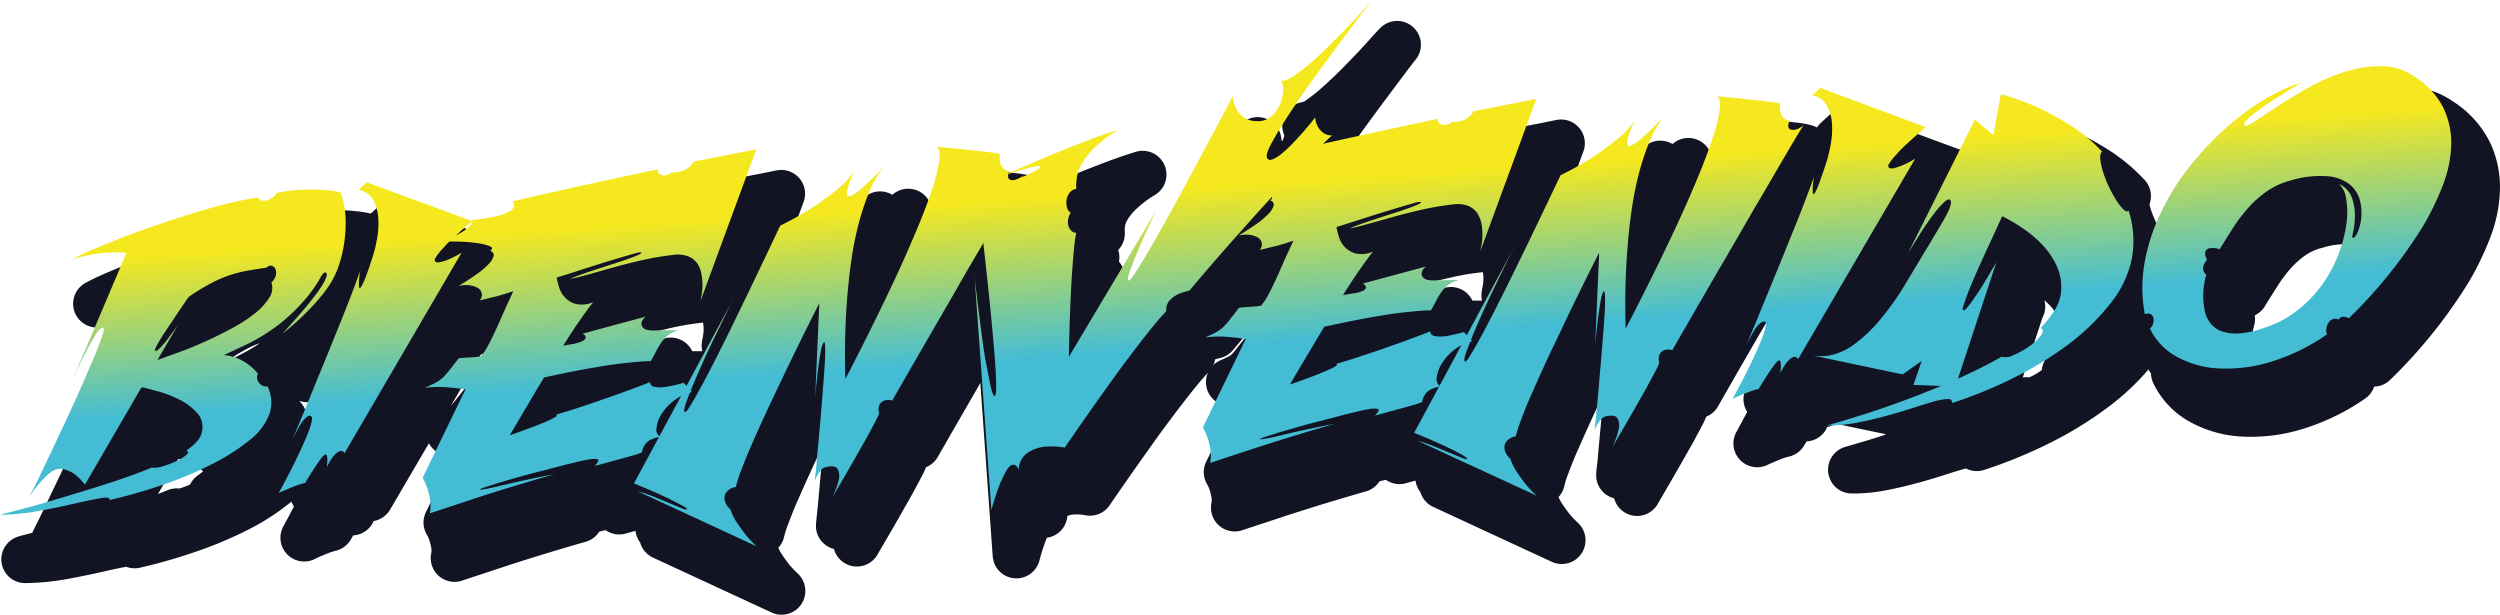 <svg xmlns="http://www.w3.org/2000/svg" xmlns:xlink="http://www.w3.org/1999/xlink" viewBox="0 0 559.1 137.46"><defs><style>.cls-1{fill:#121423;stroke:#121423;stroke-linecap:round;stroke-linejoin:round;stroke-width:10.63px;}.cls-2{fill:url(#Degradado_sin_nombre_145);}.cls-3{fill:url(#Degradado_sin_nombre_145-2);}.cls-4{fill:url(#Degradado_sin_nombre_145-3);}.cls-5{fill:url(#Degradado_sin_nombre_145-4);}.cls-6{fill:url(#Degradado_sin_nombre_145-5);}.cls-7{fill:url(#Degradado_sin_nombre_145-6);}.cls-8{fill:url(#Degradado_sin_nombre_145-7);}.cls-9{fill:url(#Degradado_sin_nombre_145-8);}.cls-10{fill:url(#Degradado_sin_nombre_145-9);}.cls-11{fill:url(#Degradado_sin_nombre_145-10);}</style><linearGradient id="Degradado_sin_nombre_145" x1="31.83" y1="26.45" x2="31.83" y2="62.21" gradientTransform="translate(3.55 32.48) rotate(-3.7)" gradientUnits="userSpaceOnUse"><stop offset="0" stop-color="#f6e81e"/><stop offset="1" stop-color="#44bdd4"/></linearGradient><linearGradient id="Degradado_sin_nombre_145-2" x1="77.23" y1="26.45" x2="77.23" y2="62.21" xlink:href="#Degradado_sin_nombre_145"/><linearGradient id="Degradado_sin_nombre_145-3" x1="125.61" y1="26.45" x2="125.61" y2="62.21" xlink:href="#Degradado_sin_nombre_145"/><linearGradient id="Degradado_sin_nombre_145-4" x1="178.78" y1="26.45" x2="178.78" y2="62.21" xlink:href="#Degradado_sin_nombre_145"/><linearGradient id="Degradado_sin_nombre_145-5" x1="258.44" y1="26.45" x2="258.44" y2="62.21" xlink:href="#Degradado_sin_nombre_145"/><linearGradient id="Degradado_sin_nombre_145-6" x1="300.46" y1="26.45" x2="300.46" y2="62.21" xlink:href="#Degradado_sin_nombre_145"/><linearGradient id="Degradado_sin_nombre_145-7" x1="353.63" y1="26.45" x2="353.63" y2="62.21" xlink:href="#Degradado_sin_nombre_145"/><linearGradient id="Degradado_sin_nombre_145-8" x1="402.98" y1="26.45" x2="402.98" y2="62.21" xlink:href="#Degradado_sin_nombre_145"/><linearGradient id="Degradado_sin_nombre_145-9" x1="434.58" y1="26.45" x2="434.58" y2="62.21" xlink:href="#Degradado_sin_nombre_145"/><linearGradient id="Degradado_sin_nombre_145-10" x1="508.03" y1="26.45" x2="508.03" y2="62.21" xlink:href="#Degradado_sin_nombre_145"/></defs><title>Recurso 7</title><g id="Capa_2" data-name="Capa 2"><g id="Capa_1-2" data-name="Capa 1"><path class="cls-1" d="M21.67,67.93q1.81-1,4.94-2.32t6.93-2.79c2.54-1,5.22-1.93,8-2.86s5.55-1.82,8.23-2.65S55,55.8,57.37,55.26a61.06,61.06,0,0,1,6-1.13,1.19,1.19,0,0,0,1,.72,3.1,3.1,0,0,0,1.24-.2,3.68,3.68,0,0,0,1.17-.7,3.29,3.29,0,0,0,.72-.87,28.65,28.65,0,0,1,3.41-.53,39.14,39.14,0,0,1,3.93-.22c1.33,0,2.6,0,3.8.15a21.14,21.14,0,0,1,3.08.46,14.64,14.64,0,0,1,.74,2.42,19.51,19.51,0,0,1,.45,3.8,31,31,0,0,1-.31,5,29.29,29.29,0,0,1-1.42,5.8,19.46,19.46,0,0,1-3,5.32A48.24,48.24,0,0,1,74,80a60.74,60.74,0,0,1-5.25,4.64q3.21-3.5,5.6-6.39,1-1.23,1.92-2.43a24.14,24.14,0,0,0,1.5-2.2,8.67,8.67,0,0,0,.82-1.74c.16-.48.1-.79-.17-.93s-.69.24-1.25,1.3a29.51,29.51,0,0,1-2.86,4.13,41.1,41.1,0,0,1-5.62,5.6,42.06,42.06,0,0,1-9.51,5.78l-3.5,1.63a11.32,11.32,0,0,1,3.87,1.12,12.37,12.37,0,0,1,3.76,3.08,1.25,1.25,0,0,0-.22.95,2.07,2.07,0,0,0,.42,1,2.3,2.3,0,0,0,.83.69,1.69,1.69,0,0,0,1.1.12,8.85,8.85,0,0,1,.81,2.92,7.7,7.7,0,0,1-.48,3.47,13.11,13.11,0,0,1-4.4,5.68,46.45,46.45,0,0,1-8.3,5.31,83.75,83.75,0,0,1-10.84,4.57,115.79,115.79,0,0,1-12.13,3.48c.12-.53-.55-.66-2-.41s-3.39.65-5.75,1.19-5,1.09-8,1.65a49.81,49.81,0,0,1-8.74.88c.15-.06.79-.24,1.92-.52s2.57-.66,4.34-1.14,3.78-1.05,6-1.72,4.61-1.38,7.09-2.14,5-1.56,7.47-2.4,4.87-1.72,7.1-2.64a5.2,5.2,0,0,0,2.37-.27A23.26,23.26,0,0,0,45,113.06a9.45,9.45,0,0,0,2.3-1.4c.54-.48.54-.8,0-1a12.44,12.44,0,0,0,2.55-2.23,4.43,4.43,0,0,0,1-2.3,4.65,4.65,0,0,0-1.19-4,13.23,13.23,0,0,0-3.74-2.8,24.83,24.83,0,0,0-4.58-1.82c-1.56-.45-2.8-.77-3.7-1a1.17,1.17,0,0,0-.45.18L24.62,118.32A11.72,11.72,0,0,0,22.2,116a7,7,0,0,0-2.45-1.09,3.43,3.43,0,0,0-2.74.64A12.42,12.42,0,0,0,15.39,117a21.36,21.36,0,0,0-1.46,1.65c-.43.55-.81,1-1.12,1.48s-.51.74-.6.9q.13-.31,1-2c.55-1.13,1.26-2.59,2.1-4.36l2.83-5.93q1.54-3.27,3.12-6.69c1.05-2.29,2.05-4.51,3-6.69s1.79-4.13,2.51-5.87,1.27-3.17,1.64-4.29.47-1.75.31-1.89-.72.06-1.31.9a30.17,30.17,0,0,0-1.94,3.22c-.7,1.29-1.41,2.7-2.12,4.2S22,94.36,21.57,95.38L33.86,66.51a27.08,27.08,0,0,0-5.24,0A39.51,39.51,0,0,0,21.67,67.93ZM12.21,121a.23.23,0,0,1-.07.16Zm9.16-25.22-.68,1.61ZM40.8,90.46l5-1.81q2.86-1.05,5.86-2.41c2-.91,4-1.89,5.87-2.92a32.65,32.65,0,0,0,5-3.26,14.39,14.39,0,0,0,3.22-3.45,4,4,0,0,0,.51-3.51,3.16,3.16,0,0,0,1-1.67,2.19,2.19,0,0,0-.13-1.36,1.25,1.25,0,0,0-.82-.69,1,1,0,0,0-1.07.42c-1.5.2-2.92.42-4.26.67a28.32,28.32,0,0,0-8.3,2.88,48.87,48.87,0,0,0-5,3.06q-1.35,2-2.75,4l-2.53,3.79c-.76,1.15-1.34,2.11-1.76,2.89s-.58,1.2-.47,1.25.53,0,1.1-.54a18.83,18.83,0,0,0,1.71-2c.67-.88,1.41-1.89,2.22-3Z"/><path class="cls-1" d="M111.19,59.4q-2.59,2.2-4.5,4c-.55.51-1.07,1-1.58,1.59s-1,1-1.31,1.49a10.74,10.74,0,0,0-.83,1.15c-.19.33-.22.56-.11.71.18.3.57.38,1.19.24A12.17,12.17,0,0,0,106,68a20.09,20.09,0,0,0,1.86-.9l1-.58L82.65,111.29a1,1,0,0,0-1-.49,3,3,0,0,0-1.2.82,11.06,11.06,0,0,0-1.77,2.81c.26-2.36.06-3.26-.61-2.69S76,114.37,73.85,118a19.24,19.24,0,0,0-1.95.6c-.69.25-1.31.5-1.87.75a20.89,20.89,0,0,0-2,.91c1.73-3.13,3.19-6,4.38-8.49.5-1.08,1-2.13,1.44-3.14s.82-2,1.11-2.77a11.59,11.59,0,0,0,.53-2c.07-.53,0-.83-.22-.93a1.69,1.69,0,0,0-1.18.51,6.68,6.68,0,0,0-1.19,1.48c-.38.63-.75,1.29-1.12,2s-.67,1.32-.9,1.86c.45-1.07,1.11-2.65,2-4.74s1.81-4.42,2.87-7S77.83,91.7,79,88.89s2.22-5.45,3.21-7.91,1.83-4.64,2.54-6.54,1.2-3.24,1.46-4a15.42,15.42,0,0,0-.27,3.65c.1.39.32.28.64-.31A21.7,21.7,0,0,0,87.71,71c.44-1.23.85-2.46,1.24-3.68a27.69,27.69,0,0,0,1-4.17,18.13,18.13,0,0,0,.25-4.67,9.24,9.24,0,0,0-1.2-4,4.45,4.45,0,0,0-3.22-2.14l1.84-1.68ZM70.36,109.81l.47-1.12-.47,1.12-.21.49Z"/><path class="cls-1" d="M108.18,90.09a10.36,10.36,0,0,1,1.39-.17l1.52-.1c.6,0,1.26-.1,2-.2a10.88,10.88,0,0,0,1.47-2.13q.87-1.55,2.52-5.17c1.13-2.63,2.22-5,3.28-7.25-1.63.53-3.1,1-4.41,1.3s-2.35.6-3.12.75a1.77,1.77,0,0,0-.45-2.78,4.8,4.8,0,0,0-1.84-.59,6.49,6.49,0,0,0-2.45.16c1.45-.88,2.75-1.71,3.9-2.52a18.24,18.24,0,0,0,2.75-2.29,4.43,4.43,0,0,0,1.2-1.87q.19-.8-.78-1.2c.65-.41.58-.77-.22-1.08a13.91,13.91,0,0,0-3.34-.73A38.18,38.18,0,0,0,107,64a19.52,19.52,0,0,0-4,.33,29,29,0,0,0,5-2,11.15,11.15,0,0,0,2.32-1.59,1.81,1.81,0,0,0,.68-1.53,49.85,49.85,0,0,0,5.57-.91,12.62,12.62,0,0,0,1.85-.55,5.67,5.67,0,0,0,1.39-.76,1.49,1.49,0,0,0,.65-.9,1.31,1.31,0,0,0-.42-1.06c2.1-.5,4.45-1,7-1.63s5.31-1.19,8.17-1.82,5.77-1.26,8.75-1.9l8.64-1.85c-.12.69.23,1.12,1,1.31a2.25,2.25,0,0,0,2.15-.65,3.23,3.23,0,0,0,1.25,0,6.56,6.56,0,0,0,1.49-.45,4.86,4.86,0,0,0,1.28-.83,2.6,2.6,0,0,0,.75-1.06L166.25,45c1.69-.34,3.19-.64,4.48-.88s2.77-.57,4-.8l-12.5,34c0-.21.12-.64.23-1.27a13.4,13.4,0,0,0,.21-2.16,12.16,12.16,0,0,0-.2-2.57,6.35,6.35,0,0,0-.94-2.4,4.46,4.46,0,0,0-2-1.63,6.66,6.66,0,0,0-3.39-.37,63,63,0,0,0-6.84,1.14c-2.29.52-4.46,1.06-6.5,1.64l-5.61,1.57c-1.69.48-3.07.83-4.15,1.05q1.67-.74,4.46-1.66c1.87-.61,3.67-1.2,5.4-1.75s3.22-1.07,4.44-1.54,1.75-.78,1.58-.92-.72,0-1.82.31-2.53.72-4.3,1.26-3.75,1.15-6,1.87-4.48,1.43-6.78,2.16a16.05,16.05,0,0,0,.53,2.15,5.7,5.7,0,0,0,1.32,2.3A5.37,5.37,0,0,0,134.37,78a6.36,6.36,0,0,0,3.88-.41c-1,1.21-2,2.64-3.16,4.31s-2.33,3.47-3.56,5.43l2-.37a7.66,7.66,0,0,0,2.45-.74c.4-.26.6-.52.58-.78s-.24-.53-.68-.82L150,80.81a3.79,3.79,0,0,0-.73.75,1.92,1.92,0,0,0-.27.76,1.21,1.21,0,0,0,.3.88,1.69,1.69,0,0,0,1,.6,7.79,7.79,0,0,0,1.69.13l2.3-.07q1.33,0,3,0a7.37,7.37,0,0,0-2.2,1,7.12,7.12,0,0,0-1.54,1.51,13,13,0,0,0-1.2,2q-.56,1.1-1.26,2.31c-1.61,0-3.39.18-5.33.39s-4,.47-6.05.82-4.2.73-6.33,1.15-4.21.86-6.21,1.3l-4,6.71q-2,3.3-3.66,6.22,4.66-1.64,6.91-2.56a32.91,32.91,0,0,0,3-1.37c.53-.29.74-.48.63-.55a.52.52,0,0,0-.24-.1q.23-.09,2.22-.69t5-1.61q3-1,6.65-2.31t7.21-2.7c0,.63.46,1,1.25,1.1a8.68,8.68,0,0,0,2.57-.09,30.91,30.91,0,0,0,3.7-.87l.67.74a5,5,0,0,0,.6.71c.22.22.41.43.58.62a10.34,10.34,0,0,0-4,1.9,11.46,11.46,0,0,0-2.74,3,7.5,7.5,0,0,0-1.17,3.08,2.05,2.05,0,0,0,.8,2.14,6.43,6.43,0,0,0-2.37.78,3.19,3.19,0,0,0-1.17,1.17,4,4,0,0,0-.53,1.52c-.61.24-1.4.5-2.38.78-1.68.47-4.43,1.22-8.22,2.25a4.19,4.19,0,0,0,.8-1c.14-.27.05-.45-.27-.53a5,5,0,0,0-1.79.08c-.88.13-2.16.41-3.86.83-.67.15-1.64.39-2.92.74l-4.19,1.09c-1.51.38-3.06.8-4.65,1.24s-3,.86-4.34,1.26-2.36.72-3.18,1-1.22.45-1.21.55.55,0,1.63-.18,2.45-.54,4.12-.93,3.48-.8,5.43-1.21,3.78-.78,5.48-1.1q-4.6,1.31-9.47,2.8t-9,2.85l-9.42,3.11a8.62,8.62,0,0,0,.09-2.9,14.79,14.79,0,0,0-.6-2.54,11.4,11.4,0,0,0-1.1-2.51L109.72,97c-1.21-.19-2.62-.34-4.21-.47a22.21,22.21,0,0,0-4.88.12c1-.43,1.76-.81,2.39-1.14a6.75,6.75,0,0,0,1.68-1.2,14.46,14.46,0,0,0,1.49-1.7C106.7,92,107.36,91.13,108.18,90.09Zm54.06-12.72v0Z"/><path class="cls-1" d="M231.35,48.19a2.14,2.14,0,0,0-.31,1.35.8.8,0,0,0,.63.66,2.52,2.52,0,0,0,1.29-.12,4.43,4.43,0,0,0,1.57-1c-.38.54-1.09,1.68-2.12,3.42s-2.27,3.83-3.7,6.3-3,5.17-4.75,8.12-3.47,6-5.21,9q-6.19,10.65-13.64,23.63a3.07,3.07,0,0,0-1.79,0,1.92,1.92,0,0,0-1,.85,2.5,2.5,0,0,0-.11,2,15,15,0,0,1-.79,1.7c-.39.75-.85,1.6-1.36,2.55s-1.08,2-1.71,3.08-1.26,2.2-1.86,3.29q-2.25,3.89-4.86,8.36a19.66,19.66,0,0,0,1.54-4.08,3.48,3.48,0,0,0-.24-2.41c-.35-.66-1.28-.81-2.76-.45a1.71,1.71,0,0,0-.9.61,7.1,7.1,0,0,0-.76,1,8.86,8.86,0,0,0-.52,1,3.55,3.55,0,0,0-.2.56c0-.05.05-.53.14-1.45s.22-2.13.36-3.62.29-3.17.45-5,.33-3.77.49-5.71.32-3.82.46-5.65.26-3.47.35-4.91.11-2.6.08-3.49-.1-1.32-.2-1.31c-.26,0-.5.59-.71,1.72s-.42,2.44-.61,3.91-.35,2.92-.5,4.34-.22,2.41-.23,3l.94-21.64q-5,9.87-8.91,18.17-1.73,3.55-3.37,7.14c-1.1,2.39-2.08,4.61-3,6.68s-1.62,3.9-2.22,5.5a26.3,26.3,0,0,0-1.14,3.59,3.52,3.52,0,0,0-1.78.82,2.2,2.2,0,0,0-.74,1.3,2.75,2.75,0,0,0,.21,1.47,4,4,0,0,0,1.07,1.42,12.15,12.15,0,0,0,1.49,3c.66,1,1.31,1.89,1.93,2.69a28,28,0,0,0,2.44,2.58l-26.52-12.28a23.73,23.73,0,0,1,3.35,1.11c1.23.49,2.41,1,3.54,1.45s2.07.87,2.85,1.18,1.19.4,1.23.24-.43-.51-1.4-1-2.12-1.11-3.44-1.73-2.64-1.21-4-1.77-2.36-1-3-1.25l21.92-40.67c-.28.54-.76,1.52-1.45,3l-2.35,4.84q-1.3,2.7-2.64,5.64c-.89,2-1.68,3.76-2.35,5.39s-1.2,3-1.57,4.09-.43,1.69-.16,1.77.67-.52,1.37-1.69,1.58-2.72,2.63-4.66,2.2-4.16,3.44-6.64,2.52-5,3.81-7.67q4.49-9.21,10.06-21a76.29,76.29,0,0,0,6.71-3.72q2.72-1.74,5.53-4a20.51,20.51,0,0,0,4.47-4.67,19.1,19.1,0,0,0-1.8,4.77c-.1.86.17,1.19.8,1a10.41,10.41,0,0,0,2.88-2.06q1.92-1.72,4.41-4.31a25.23,25.23,0,0,0-3.29,5.92,55.91,55.91,0,0,0-2.31,7.18,76,76,0,0,0-1.53,7.84c-.37,2.69-.66,5.28-.86,7.8a159.66,159.66,0,0,0-.44,18.56Q201.74,81.06,206.8,70q2.13-4.68,4-9.3T214,52.32A39.53,39.53,0,0,0,215.64,46c.26-1.71.06-2.78-.59-3.21,2.88.29,5.24.52,7.08.72s3.28.36,4.33.5a17.35,17.35,0,0,1,2.77.45,4,4,0,0,0,0,1.79,4.07,4.07,0,0,0,.63,1.29A1.87,1.87,0,0,0,231.35,48.19ZM169.63,76.81l-.35.57a.42.42,0,0,0,.1-.2.53.53,0,0,1,.11-.21Z"/><path class="cls-1" d="M288.93,45.17c.19.51.59.65,1.2.43a7.6,7.6,0,0,0,2.07-1.27,25.78,25.78,0,0,0,2.43-2.27c.86-.89,1.65-1.75,2.38-2.58s1.33-1.54,1.81-2.15l.87-1.07.12.66a5.53,5.53,0,0,0,.48,1.3,4.22,4.22,0,0,0,1.1,1.33,3.51,3.51,0,0,0,2.08.69c-1.28,1.18-2.73,2.57-4.34,4.19s-3.29,3.34-5,5.17-3.5,3.73-5.3,5.7-3.53,3.89-5.18,5.77q-5.91,6.56-12,13.83a12.76,12.76,0,0,0-2.68.88,6,6,0,0,0-1.82,1.41,3.08,3.08,0,0,0-.67,2.35,41.62,41.62,0,0,0-2.77,3.11c-1.07,1.29-2.21,2.74-3.44,4.33s-2.48,3.26-3.78,5-2.54,3.47-3.73,5.17q-4.3,6-9,12.86a15.86,15.86,0,0,0-4.86-.16,8.73,8.73,0,0,0-3.5,1.36A4.82,4.82,0,0,0,233.4,115c-.3-.65-.61-1-.93-1.11a1.14,1.14,0,0,0-1,.3,4.36,4.36,0,0,0-1,1.36c-.32.62-.64,1.28-1,2a51.94,51.94,0,0,0-2.16,6.48L223.5,70.67c0,.67.15,1.81.33,3.41s.41,3.45.67,5.51.55,4.22.85,6.44.61,4.26.94,6.11.64,3.38.92,4.56.56,1.76.82,1.74.37-1,.32-2.87-.19-4.33-.43-7.28-.55-6.22-.91-9.8-.73-7-1.1-10.36-.71-6.36-1-9-.52-4.63-.65-5.82c1-.32,2.25-.78,3.86-1.38s3.15-1.2,4.65-1.79,2.79-1.16,3.88-1.7,1.59-.91,1.53-1.11-.26-.21-.75-.15a13.24,13.24,0,0,0-1.89.4q-1.16.3-2.61.75c-1,.3-1.95.61-2.91.93,1.62-.73,3.45-1.54,5.51-2.43S239.73,45,242,44.06s4.54-1.83,6.86-2.71,4.54-1.65,6.69-2.31a29.13,29.13,0,0,0-5.14,3.89,16.52,16.52,0,0,0-2.86,3.55,9.28,9.28,0,0,0-1.17,3.12,12.9,12.9,0,0,0-.14,2.63,1.91,1.91,0,0,0-1.4.72,3.47,3.47,0,0,0-.73,1.49,4.15,4.15,0,0,0,0,1.72,2.11,2.11,0,0,0,.91,1.39,3.16,3.16,0,0,0-.58,1.32,3.36,3.36,0,0,0,0,1.45,2.37,2.37,0,0,0,.62,1.17,1.67,1.67,0,0,0,1.17.51,30,30,0,0,0-.49,3.4c-.12,1.31-.24,2.71-.35,4.2s-.21,3-.29,4.59-.15,3.09-.22,4.55c-.13,3.51-.24,7.16-.3,11L264.2,56.93q-2.13,4.44-3.63,7.9c-.41,1-.8,1.93-1.18,2.89s-.7,1.8-1,2.52a9.65,9.65,0,0,0-.51,1.76c-.08.45,0,.66.2.65s.69-.6,1.44-1.77,1.71-2.72,2.83-4.64,2.38-4.12,3.76-6.58,2.77-5,4.16-7.58q4.89-9.07,11-20.57a7.94,7.94,0,0,0,.81,2.76,5.43,5.43,0,0,0,1.65,1.89,5.15,5.15,0,0,0,3.06.85,4.35,4.35,0,0,0,3.14-1.1,7.69,7.69,0,0,0,1.9-2.62,8.35,8.35,0,0,0,.7-3,3.46,3.46,0,0,0-.45-2.2,6.87,6.87,0,0,0,3.19-1.42,40.67,40.67,0,0,0,4.16-3.32q2.22-2,4.5-4.27c1.51-1.54,2.88-2.95,4.1-4.26s2.23-2.41,3-3.32L312.46,10q-.37.41-2.31,3c-1.3,1.72-2.86,3.81-4.68,6.24s-3.75,5.07-5.78,7.88-3.88,5.49-5.55,8-3,4.71-4,6.55S288.69,44.66,288.93,45.17Z"/><path class="cls-1" d="M282.66,78.8a12.49,12.49,0,0,1,1.4-.17l1.52-.09q.89-.06,2-.21A10.51,10.51,0,0,0,289,76.2q.89-1.55,2.52-5.17c1.14-2.62,2.23-5,3.29-7.24-1.64.52-3.11.95-4.41,1.3s-2.35.59-3.12.75a1.77,1.77,0,0,0-.46-2.79,4.7,4.7,0,0,0-1.83-.58,6.52,6.52,0,0,0-2.46.15q2.19-1.3,3.91-2.52a18.11,18.11,0,0,0,2.74-2.28,4.55,4.55,0,0,0,1.21-1.88q.18-.8-.78-1.2c.65-.41.57-.77-.23-1.08a14.26,14.26,0,0,0-3.33-.72,38.22,38.22,0,0,0-4.55-.26,18.77,18.77,0,0,0-4,.34,29.68,29.68,0,0,0,5-2,11,11,0,0,0,2.32-1.6,1.87,1.87,0,0,0,.68-1.53,48,48,0,0,0,5.57-.91,11.38,11.38,0,0,0,1.84-.55,5.56,5.56,0,0,0,1.4-.75,1.59,1.59,0,0,0,.65-.9,1.36,1.36,0,0,0-.43-1.07q3.16-.75,7-1.63l8.17-1.82c2.86-.63,5.77-1.26,8.76-1.89l8.63-1.85c-.11.68.23,1.12,1,1.3a2.21,2.21,0,0,0,2.14-.65,2.89,2.89,0,0,0,1.25,0,5.64,5.64,0,0,0,1.5-.45,4.83,4.83,0,0,0,1.28-.82,2.8,2.8,0,0,0,.75-1.07q3.09-.59,5.63-1.11c1.7-.34,3.19-.63,4.48-.87l4-.81-12.5,34c0-.21.11-.63.23-1.27a16.14,16.14,0,0,0,.21-2.16,12.16,12.16,0,0,0-.2-2.57,6.52,6.52,0,0,0-.94-2.4,4.59,4.59,0,0,0-2-1.63,6.66,6.66,0,0,0-3.39-.37,63.17,63.17,0,0,0-6.85,1.15c-2.28.51-4.45,1.06-6.5,1.63L311.71,60c-1.69.48-3.08.83-4.16,1.06,1.12-.49,2.61-1.05,4.47-1.66s3.66-1.2,5.4-1.76,3.21-1.07,4.43-1.54,1.75-.77,1.59-.92-.72,0-1.82.31-2.53.73-4.3,1.26-3.75,1.15-6,1.87-4.48,1.44-6.78,2.16a16.9,16.9,0,0,0,.53,2.15,5.84,5.84,0,0,0,1.33,2.3,5.23,5.23,0,0,0,2.44,1.45,6.36,6.36,0,0,0,3.88-.41q-1.46,1.82-3.16,4.31c-1.15,1.67-2.33,3.47-3.56,5.43l2-.36a8,8,0,0,0,2.45-.75c.4-.26.59-.52.58-.78s-.25-.53-.68-.82l14.14-3.8a3.32,3.32,0,0,0-.73.75,1.61,1.61,0,0,0-.27.76,1.26,1.26,0,0,0,.29.88,1.66,1.66,0,0,0,1.06.59,7.16,7.16,0,0,0,1.69.13l2.3-.07q1.32,0,3,0a7.62,7.62,0,0,0-2.2,1,7.12,7.12,0,0,0-1.54,1.51,12.8,12.8,0,0,0-1.21,2c-.37.72-.79,1.49-1.25,2.31-1.62,0-3.39.18-5.34.38s-4,.48-6,.82-4.2.73-6.34,1.15-4.2.86-6.21,1.3q-2,3.42-4,6.71T294,96c3.1-1.08,5.41-1.94,6.91-2.56s2.51-1.07,3-1.36.73-.48.62-.55a.58.58,0,0,0-.24-.11c.16-.06.9-.29,2.23-.69s3-.93,5-1.61,4.24-1.45,6.66-2.31,4.82-1.76,7.21-2.69c0,.62.46,1,1.24,1.09a8.12,8.12,0,0,0,2.58-.09,31.14,31.14,0,0,0,3.7-.86c.22.24.44.49.67.73a4.45,4.45,0,0,0,.59.71c.22.22.42.43.59.63a10.13,10.13,0,0,0-4,1.9,11.42,11.42,0,0,0-2.74,3,7.46,7.46,0,0,0-1.17,3.08,2.05,2.05,0,0,0,.8,2.14,6.43,6.43,0,0,0-2.37.78,3.3,3.3,0,0,0-1.18,1.17,4.12,4.12,0,0,0-.53,1.52,21.24,21.24,0,0,1-2.37.78l-8.22,2.25a4.46,4.46,0,0,0,.8-1c.14-.27.05-.44-.27-.53a5.28,5.28,0,0,0-1.8.08c-.87.13-2.16.41-3.85.83-.67.15-1.64.4-2.92.74s-2.68.71-4.19,1.09-3.07.8-4.65,1.24-3,.86-4.34,1.26l-3.18,1c-.82.26-1.22.44-1.22.55s.55,0,1.63-.19,2.46-.54,4.13-.93,3.47-.8,5.43-1.21,3.78-.78,5.48-1.1q-4.61,1.32-9.48,2.8c-3.24,1-6.24,1.94-9,2.85l-9.41,3.11a8.55,8.55,0,0,0,.08-2.89,14.94,14.94,0,0,0-.59-2.55,11.81,11.81,0,0,0-1.1-2.5l9.59-19.78c-1.22-.18-2.62-.34-4.22-.47a23.53,23.53,0,0,0-4.88.12c1-.43,1.76-.8,2.39-1.13a7.06,7.06,0,0,0,1.68-1.21,15.46,15.46,0,0,0,1.5-1.7Zm54.07-12.72v0Z"/><path class="cls-1" d="M405.83,36.9a2.19,2.19,0,0,0-.3,1.35.8.8,0,0,0,.63.66,2.38,2.38,0,0,0,1.28-.12,4.32,4.32,0,0,0,1.58-1c-.38.55-1.09,1.69-2.12,3.42s-2.27,3.84-3.7,6.3-3,5.17-4.75,8.13-3.48,5.94-5.21,9Q387,75.26,379.6,88.25a3,3,0,0,0-1.8,0,2,2,0,0,0-1,.84,2.53,2.53,0,0,0-.1,2,15.92,15.92,0,0,1-.79,1.69l-1.36,2.55c-.51,1-1.09,2-1.72,3.08l-1.86,3.29q-2.25,3.9-4.85,8.37a19.24,19.24,0,0,0,1.53-4.09,3.49,3.49,0,0,0-.23-2.41c-.36-.65-1.28-.8-2.77-.45a1.93,1.93,0,0,0-.9.61,6.59,6.59,0,0,0-.75,1,7.49,7.49,0,0,0-.52,1,2.47,2.47,0,0,0-.2.56s0-.54.14-1.46.22-2.12.35-3.62.29-3.17.46-5,.33-3.76.49-5.7.31-3.83.46-5.66.25-3.47.34-4.91.12-2.6.09-3.48-.1-1.33-.2-1.32c-.26,0-.5.59-.71,1.73s-.42,2.43-.61,3.91-.36,2.91-.5,4.33-.22,2.41-.24,3l.95-21.65q-5,9.87-8.91,18.17c-1.15,2.37-2.28,4.75-3.37,7.14s-2.09,4.62-3,6.68-1.63,3.9-2.23,5.5a24.59,24.59,0,0,0-1.13,3.59,3.68,3.68,0,0,0-1.79.82,2.27,2.27,0,0,0-.73,1.3,2.55,2.55,0,0,0,.21,1.47,3.89,3.89,0,0,0,1.07,1.42,12.11,12.11,0,0,0,1.48,3c.67,1,1.31,1.9,1.94,2.69a26.59,26.59,0,0,0,2.43,2.58l-26.52-12.28a26.21,26.21,0,0,1,3.36,1.11c1.23.49,2.41,1,3.53,1.45l2.86,1.19c.77.31,1.18.39,1.22.23s-.42-.51-1.39-1-2.12-1.12-3.44-1.73-2.64-1.22-4-1.78-2.36-1-3.06-1.25l21.92-40.67c-.27.54-.76,1.53-1.45,3L340,73.88q-1.32,2.72-2.65,5.65T335,84.92c-.67,1.63-1.2,3-1.57,4.09s-.42,1.68-.16,1.77.67-.53,1.38-1.69,1.58-2.73,2.63-4.67,2.19-4.16,3.44-6.63,2.51-5,3.8-7.68q4.49-9.2,10.06-21a75.06,75.06,0,0,0,6.72-3.72c1.8-1.16,3.64-2.47,5.53-3.95a20.52,20.52,0,0,0,4.47-4.67,19.1,19.1,0,0,0-1.8,4.77c-.1.87.16,1.19.8,1a10.41,10.41,0,0,0,2.88-2.06q1.92-1.73,4.41-4.31a24.54,24.54,0,0,0-3.29,5.92A56.07,56.07,0,0,0,372,49.26a72.46,72.46,0,0,0-1.53,7.84q-.56,4-.86,7.79a159.72,159.72,0,0,0-.44,18.56q7.08-13.67,12.16-24.71,2.11-4.66,4-9.29c1.29-3.08,2.34-5.89,3.17-8.42a39.53,39.53,0,0,0,1.62-6.36c.25-1.71.06-2.78-.6-3.2l7.09.71c1.83.19,3.28.36,4.33.5a17,17,0,0,1,2.76.45,3.76,3.76,0,0,0,.67,3.08A1.88,1.88,0,0,0,405.83,36.9ZM344.12,65.52l-.36.57a.43.43,0,0,0,.11-.2.42.42,0,0,1,.1-.2Z"/><path class="cls-1" d="M436.27,38.37c-1.73,1.47-3.24,2.82-4.51,4.05-.54.5-1.07,1-1.58,1.59s-.95,1.05-1.31,1.49a9,9,0,0,0-.83,1.15c-.18.32-.22.56-.11.71s.58.38,1.19.23A11.6,11.6,0,0,0,431,47c.65-.28,1.27-.58,1.85-.9l1-.58L407.72,90.26a.93.93,0,0,0-1-.48,2.91,2.91,0,0,0-1.2.82,10.87,10.87,0,0,0-1.77,2.81c.26-2.37.06-3.26-.6-2.7s-2.09,2.64-4.25,6.22a16.39,16.39,0,0,0-2,.59c-.69.26-1.31.5-1.87.75s-1.34.56-2.05.91q2.59-4.7,4.38-8.49c.5-1.07,1-2.12,1.44-3.14s.82-1.94,1.11-2.77a11.37,11.37,0,0,0,.53-2c.07-.52,0-.83-.22-.92a1.64,1.64,0,0,0-1.17.5,6.29,6.29,0,0,0-1.2,1.49c-.38.62-.75,1.28-1.12,2s-.67,1.32-.9,1.85c.45-1.07,1.11-2.65,2-4.74s1.82-4.42,2.87-7,2.17-5.26,3.31-8.07,2.22-5.44,3.21-7.91,1.83-4.64,2.54-6.53,1.2-3.25,1.46-4.05A15.49,15.49,0,0,0,411,53c.1.38.32.28.65-.32A20.69,20.69,0,0,0,412.78,50c.44-1.23.86-2.45,1.25-3.68a30.35,30.35,0,0,0,1-4.17,18.55,18.55,0,0,0,.24-4.67,9.37,9.37,0,0,0-1.19-4,4.48,4.48,0,0,0-3.23-2.13l1.84-1.69ZM395.43,88.79l.47-1.13-.47,1.13-.2.48Z"/><path class="cls-1" d="M441.78,54.75q-.34-.45-1.08.15A13,13,0,0,0,439,56.65c-.65.77-1.34,1.68-2.05,2.71s-1.38,2-2,3-1.16,1.84-1.63,2.6-.78,1.25-.93,1.47l14.89-29.74,4.14,3.49L453.07,31a55.63,55.63,0,0,1,8,2.85,66.78,66.78,0,0,1,7.38,4,35.47,35.47,0,0,1,7.27,6,1.83,1.83,0,0,0-.4,1.67,14.06,14.06,0,0,0,.61,2.86,24.93,24.93,0,0,0,1.31,3.31,28.55,28.55,0,0,0,1.64,3,11.18,11.18,0,0,0,1.58,2.05c.5.49.9.6,1.19.32a22.47,22.47,0,0,1,1,5.09,21.8,21.8,0,0,1-.39,6.12,23.88,23.88,0,0,1-4.84,9.74,50.61,50.61,0,0,1-9.28,8.89,79.45,79.45,0,0,1-12.3,7.52,101.59,101.59,0,0,1-13.75,5.62c.07-.63-.28-.94-1-.92a14.06,14.06,0,0,0-3.13.6c-1.33.37-2.91.85-4.72,1.44s-3.77,1.17-5.87,1.74-4.28,1.09-6.54,1.52a33.49,33.49,0,0,1-6.69.63l2.57-.75c1.51-.44,3.46-1,5.83-1.79s5.05-1.67,8-2.74,6-2.27,9.12-3.57L433.5,96l1.85-5.36-4.26,3-20.22-4.24a10.9,10.9,0,0,0,4.53-.14,13.92,13.92,0,0,0,5-2.43,33.64,33.64,0,0,0,5.53-5.24A61.52,61.52,0,0,0,432,73q5.44-9,7.91-13.18T441.78,54.75Zm-9.41,11.71a.23.23,0,0,0-.06.16.07.07,0,0,1-.08.08Zm12.17,12.82c.17.14.44,0,.83-.45A22.61,22.61,0,0,0,446.78,77q.83-1.14,1.68-2.49t1.59-2.61l1.26-2.15c.36-.6.58-1,.67-1.14l-8.56,26q2.58-1.18,5-2.4c1.65-.81,3.22-1.66,4.73-2.54a3.53,3.53,0,0,0,2.71-.37,19.09,19.09,0,0,0,3.47-1.94A11.57,11.57,0,0,0,461.92,85c.6-.8.6-1.39,0-1.76a23.78,23.78,0,0,0,3.14-4,9.43,9.43,0,0,0,1.42-4.08,11.49,11.49,0,0,0-1-5.8,17.44,17.44,0,0,0-3.24-4.76,27,27,0,0,0-4.43-3.7,40.05,40.05,0,0,0-4.51-2.64c-1,2.31-2.13,4.68-3.25,7.09S448,70,447.12,72s-1.55,3.72-2.06,5S444.37,79.13,444.54,79.28ZM452,68.63l.08-.08Z"/><path class="cls-1" d="M545.46,27a17.76,17.76,0,0,1,6.6,7.12,18.05,18.05,0,0,1,1.71,8.37,26.82,26.82,0,0,1-1.92,9,60.53,60.53,0,0,1-4.31,8.88,107.89,107.89,0,0,1-16.72,20.78,3.07,3.07,0,0,0-1-.32,1.37,1.37,0,0,0-.73.08.84.84,0,0,0-.48.54,1.76,1.76,0,0,0-2.26.62,3,3,0,0,0-.42,2.68,44.73,44.73,0,0,1-12.81,6.19,34,34,0,0,1-11.64,1.38,21.56,21.56,0,0,1-9.32-2.72,14,14,0,0,1-5.8-6.2,2.11,2.11,0,0,0,.68-1,2.39,2.39,0,0,0,.11-1.26,1.45,1.45,0,0,0-.56-.94,1.6,1.6,0,0,0-1.38,0,32.12,32.12,0,0,1,0-11.81A44.19,44.19,0,0,1,489,57.13,55.17,55.17,0,0,1,495.39,47a66.17,66.17,0,0,1,8.05-8.53,56.66,56.66,0,0,1,8.69-6.43,35.2,35.2,0,0,1,8.32-3.75q-.23.11-1.32.75c-.73.44-1.61,1-2.63,1.62s-2.11,1.34-3.23,2.09-2.15,1.46-3.07,2.15a18.19,18.19,0,0,0-2.15,1.82c-.51.53-.65.92-.43,1.16s1-.06,2.32-.93l5-3.3c2-1.33,4.32-2.71,6.88-4.16A43.6,43.6,0,0,1,529.8,26a27,27,0,0,1,8.12-1.35A13.17,13.17,0,0,1,545.46,27ZM531.77,63.16c.36,0,.74-.48,1.13-1.36a10.81,10.81,0,0,0,.76-3.22,11.06,11.06,0,0,0-.32-3.89,6.75,6.75,0,0,0-2.22-3.45,9.23,9.23,0,0,0-4.89-1.88,22.42,22.42,0,0,0-8.27.93,16.67,16.67,0,0,0-5.51,2.51,24.19,24.19,0,0,0-4.21,3.79,35.93,35.93,0,0,0-3.38,4.52c-1,1.6-2,3.13-2.87,4.6a4,4,0,0,0-2.47-.19,1.29,1.29,0,0,0-.77.87,2.53,2.53,0,0,0,.42,1.61,7.26,7.26,0,0,0-.71,1.14,2.37,2.37,0,0,0-.17,1.07,1.78,1.78,0,0,0,.71,1.17,17.34,17.34,0,0,0-.34,8.15,7.2,7.2,0,0,0,1.19,2.58A5.41,5.41,0,0,0,502.23,84a9.25,9.25,0,0,0,3.87.57,20.93,20.93,0,0,0,5.78-1.23,23.73,23.73,0,0,0,7.86-4.22,28.81,28.81,0,0,0,5.56-6,30.69,30.69,0,0,0,3.47-6.79,30,30,0,0,0,1.6-6.6,17.63,17.63,0,0,0-.11-5.39,5.33,5.33,0,0,0-1.54-3.18,5.4,5.4,0,0,1,2.86,3.14,12.09,12.09,0,0,1,.66,4,16.47,16.47,0,0,1-.37,3.47C531.65,62.68,531.62,63.17,531.77,63.16Z"/><path class="cls-2" d="M16.09,58q1.82-1,4.93-2.31T28,52.87q3.81-1.45,8-2.86t8.23-2.64c2.69-.83,5.21-1.51,7.57-2.06s4.37-.92,6-1.13a1.16,1.16,0,0,0,.94.72A2.91,2.91,0,0,0,60,44.7a3.51,3.51,0,0,0,1.17-.7,3.11,3.11,0,0,0,.72-.87,31.24,31.24,0,0,1,3.41-.53,39.31,39.31,0,0,1,3.93-.21c1.33,0,2.6,0,3.81.14a21.23,21.23,0,0,1,3.08.47,15.15,15.15,0,0,1,.74,2.41,19.58,19.58,0,0,1,.44,3.8,32.18,32.18,0,0,1-.3,5A29.69,29.69,0,0,1,75.56,60a19.63,19.63,0,0,1-3,5.31A47.15,47.15,0,0,1,68.39,70a56.41,56.41,0,0,1-5.25,4.64q3.21-3.49,5.61-6.38c.67-.83,1.31-1.64,1.91-2.43a24.18,24.18,0,0,0,1.5-2.21A8.79,8.79,0,0,0,73,61.88c.15-.47.09-.78-.18-.92s-.69.24-1.24,1.29a30.41,30.41,0,0,1-2.86,4.13A41.68,41.68,0,0,1,63.09,72a41.93,41.93,0,0,1-9.52,5.77L50.08,79.4a11,11,0,0,1,3.86,1.11,12.4,12.4,0,0,1,3.76,3.08,1.32,1.32,0,0,0-.21,1,2.06,2.06,0,0,0,.41,1,2.46,2.46,0,0,0,.83.68,1.63,1.63,0,0,0,1.1.13,9,9,0,0,1,.82,2.92,7.74,7.74,0,0,1-.48,3.47,13.32,13.32,0,0,1-4.4,5.68,46.8,46.8,0,0,1-8.3,5.3,84.49,84.49,0,0,1-10.85,4.58,120.09,120.09,0,0,1-12.13,3.48c.13-.53-.55-.67-2-.42s-3.38.65-5.74,1.19-5,1.1-8,1.65a49.71,49.71,0,0,1-8.74.88q.22-.09,1.92-.51c1.13-.28,2.58-.67,4.35-1.14s3.77-1.06,6-1.72,4.62-1.38,7.1-2.14,5-1.56,7.46-2.4,4.87-1.72,7.1-2.65a5.2,5.2,0,0,0,2.37-.27,20.83,20.83,0,0,0,3.06-1.14,9.37,9.37,0,0,0,2.29-1.4c.54-.47.55-.8,0-1a12.82,12.82,0,0,0,2.56-2.24,4.46,4.46,0,0,0,1-2.29A4.61,4.61,0,0,0,44,92.26a13.07,13.07,0,0,0-3.74-2.81,25.45,25.45,0,0,0-4.57-1.82c-1.57-.44-2.8-.76-3.7-1a1.2,1.2,0,0,0-.46.19L19,108.38A12.33,12.33,0,0,0,16.62,106a7.31,7.31,0,0,0-2.46-1.09,3.42,3.42,0,0,0-2.73.65A12.36,12.36,0,0,0,9.8,107c-.54.56-1,1.11-1.46,1.66s-.8,1-1.11,1.48-.52.74-.61.9c.09-.22.41-.89,1-2s1.26-2.58,2.11-4.36,1.79-3.75,2.82-5.93,2.07-4.4,3.12-6.69,2.06-4.51,3-6.68,1.79-4.13,2.52-5.87,1.26-3.17,1.63-4.29.48-1.75.31-1.9-.71.06-1.31.91a31.65,31.65,0,0,0-1.94,3.21q-1.05,1.95-2.11,4.2c-.72,1.51-1.3,2.77-1.75,3.79L28.27,56.57a26.91,26.91,0,0,0-5.23,0A40.26,40.26,0,0,0,16.09,58ZM6.62,111.06a.25.25,0,0,1-.07.16Zm9.16-25.22-.68,1.6Zm19.44-5.33,5-1.81c1.91-.69,3.86-1.5,5.86-2.41s4-1.88,5.88-2.92a33,33,0,0,0,5-3.25,14.2,14.2,0,0,0,3.22-3.46,4,4,0,0,0,.52-3.51,3.08,3.08,0,0,0,1-1.67,2.13,2.13,0,0,0-.12-1.36,1.33,1.33,0,0,0-.83-.69,1,1,0,0,0-1.07.42c-1.5.2-2.92.43-4.25.67a28.56,28.56,0,0,0-4,1,29.16,29.16,0,0,0-4.26,1.84,50.32,50.32,0,0,0-5,3.06q-1.37,2-2.75,4.05l-2.53,3.8c-.76,1.14-1.35,2.11-1.77,2.89s-.57,1.2-.47,1.24c.17.2.54,0,1.1-.54a18.83,18.83,0,0,0,1.71-2c.67-.87,1.42-1.89,2.23-3Z"/><path class="cls-3" d="M105.61,49.45q-2.6,2.2-4.51,4c-.54.5-1.07,1-1.58,1.59s-1,1-1.31,1.49a8,8,0,0,0-.82,1.15c-.19.32-.23.56-.11.71.17.3.57.38,1.18.23a11.3,11.3,0,0,0,1.92-.63,18.73,18.73,0,0,0,1.85-.9l1-.58L77.06,101.34a.92.92,0,0,0-1-.48,3,3,0,0,0-1.19.82,10.83,10.83,0,0,0-1.78,2.81q.41-3.54-.6-2.7c-.67.56-2.09,2.64-4.25,6.22a16.39,16.39,0,0,0-2,.59c-.68.26-1.31.51-1.86.75s-1.35.56-2.06.91q2.6-4.7,4.38-8.49c.5-1.07,1-2.12,1.44-3.14s.82-1.94,1.11-2.77a10.57,10.57,0,0,0,.53-2c.07-.52,0-.83-.21-.92a1.66,1.66,0,0,0-1.18.5,6.5,6.5,0,0,0-1.2,1.49c-.37.62-.75,1.28-1.12,2s-.67,1.32-.89,1.85q.68-1.6,2-4.74t2.87-7l3.31-8.08c1.14-2.81,2.21-5.44,3.2-7.91s1.84-4.64,2.55-6.53,1.19-3.25,1.46-4a15.18,15.18,0,0,0-.28,3.66c.11.38.32.28.65-.32a20.69,20.69,0,0,0,1.15-2.73c.44-1.23.86-2.45,1.25-3.68a30.35,30.35,0,0,0,1-4.17,17.66,17.66,0,0,0,.24-4.67,9.28,9.28,0,0,0-1.19-4,4.44,4.44,0,0,0-3.23-2.14l1.85-1.69ZM64.77,99.87l.48-1.13-.48,1.13-.2.48Z"/><path class="cls-4" d="M102.59,80.14A12.49,12.49,0,0,1,104,80l1.51-.09c.6,0,1.26-.11,2-.21A10.94,10.94,0,0,0,109,77.54c.59-1,1.42-2.75,2.52-5.16,1.13-2.63,2.23-5,3.28-7.25-1.63.52-3.1,1-4.41,1.3s-2.34.59-3.12.75a1.76,1.76,0,0,0-.45-2.79,4.69,4.69,0,0,0-1.84-.58,6.47,6.47,0,0,0-2.45.15q2.19-1.3,3.9-2.52a17.75,17.75,0,0,0,2.75-2.28,4.59,4.59,0,0,0,1.21-1.88q.18-.8-.78-1.2c.65-.41.57-.77-.23-1.08a14.26,14.26,0,0,0-3.33-.72,38.34,38.34,0,0,0-4.55-.26,19.46,19.46,0,0,0-4,.34,29.16,29.16,0,0,0,5-2,11.12,11.12,0,0,0,2.33-1.6,1.86,1.86,0,0,0,.68-1.53,48,48,0,0,0,5.57-.91,11.38,11.38,0,0,0,1.84-.55,5.74,5.74,0,0,0,1.4-.75,1.53,1.53,0,0,0,.64-.9,1.32,1.32,0,0,0-.42-1.07q3.16-.75,7-1.63l8.17-1.82c2.85-.62,5.77-1.26,8.75-1.89l8.64-1.85c-.11.68.23,1.12,1,1.3a2.22,2.22,0,0,0,2.15-.65,2.89,2.89,0,0,0,1.25,0,5.75,5.75,0,0,0,1.5-.45,4.78,4.78,0,0,0,1.27-.82,2.63,2.63,0,0,0,.75-1.07q3.09-.59,5.64-1.11c1.7-.34,3.19-.63,4.48-.87l4-.81-12.5,34,.24-1.27A16.14,16.14,0,0,0,157.1,64a12.9,12.9,0,0,0-.21-2.57A6.34,6.34,0,0,0,156,59a4.62,4.62,0,0,0-2-1.63,6.62,6.62,0,0,0-3.38-.37,63.17,63.17,0,0,0-6.85,1.15c-2.29.51-4.45,1.06-6.5,1.63l-5.61,1.58c-1.69.47-3.07.82-4.15,1q1.67-.74,4.47-1.66c1.86-.62,3.66-1.2,5.4-1.76s3.21-1.07,4.43-1.54,1.75-.77,1.58-.92-.71,0-1.81.31-2.54.73-4.3,1.26-3.76,1.15-6,1.87-4.48,1.44-6.78,2.16a17.41,17.41,0,0,0,.53,2.16,6,6,0,0,0,1.32,2.29,5.28,5.28,0,0,0,2.44,1.45,6.39,6.39,0,0,0,3.89-.41c-1,1.21-2,2.65-3.17,4.31s-2.33,3.48-3.55,5.43l2-.36a8,8,0,0,0,2.45-.75q.6-.39.57-.78c0-.26-.24-.53-.67-.81l14.14-3.81a3.4,3.4,0,0,0-.74.75,1.72,1.72,0,0,0-.26.76,1.21,1.21,0,0,0,.29.88,1.66,1.66,0,0,0,1.06.59,7.07,7.07,0,0,0,1.68.13l2.31-.07q1.32,0,3,0a7.62,7.62,0,0,0-2.2,1A7.4,7.4,0,0,0,148,76.46a13.61,13.61,0,0,0-1.2,2q-.56,1.08-1.26,2.31c-1.61,0-3.39.18-5.33.38s-4,.48-6,.82-4.21.73-6.34,1.15-4.21.86-6.21,1.3q-2.05,3.42-4,6.72t-3.67,6.21c3.11-1.08,5.42-1.94,6.91-2.55s2.51-1.08,3-1.37.74-.48.63-.55-.19-.11-.24-.1c.15-.07.89-.3,2.22-.7s3-.93,5-1.61,4.23-1.45,6.65-2.31,4.83-1.76,7.22-2.69c0,.62.45,1,1.24,1.09a8.12,8.12,0,0,0,2.58-.09,30.58,30.58,0,0,0,3.69-.86c.23.24.45.49.68.74a4.86,4.86,0,0,0,.59.7c.22.22.42.43.59.63a10.24,10.24,0,0,0-4,1.9A11.6,11.6,0,0,0,148,92.49a7.43,7.43,0,0,0-1.16,3.08,2,2,0,0,0,.8,2.14,6.49,6.49,0,0,0-2.38.78,3.26,3.26,0,0,0-1.17,1.17,4.19,4.19,0,0,0-.53,1.52,22,22,0,0,1-2.37.78c-1.69.47-4.43,1.23-8.22,2.25a4.09,4.09,0,0,0,.79-1c.14-.27.05-.44-.27-.53a5.22,5.22,0,0,0-1.79.08c-.88.13-2.16.41-3.85.84-.67.14-1.65.39-2.93.73s-2.68.71-4.19,1.09-3.06.8-4.65,1.24-3,.86-4.33,1.26l-3.19,1c-.81.26-1.22.44-1.21.55s.55,0,1.63-.19,2.45-.54,4.12-.93,3.48-.8,5.44-1.21,3.78-.78,5.48-1.1q-4.6,1.32-9.48,2.8t-9,2.85l-9.42,3.12a8.38,8.38,0,0,0,.09-2.9,14.57,14.57,0,0,0-.6-2.54,11.4,11.4,0,0,0-1.1-2.51l9.59-19.78c-1.21-.18-2.61-.34-4.21-.47a23.52,23.52,0,0,0-4.88.12c1-.43,1.76-.8,2.39-1.13a7.06,7.06,0,0,0,1.68-1.21,15.16,15.16,0,0,0,1.49-1.69Zm54.06-12.72v0Z"/><path class="cls-5" d="M225.76,38.24a2.06,2.06,0,0,0-.3,1.35.78.78,0,0,0,.63.66,2.29,2.29,0,0,0,1.28-.12,4.32,4.32,0,0,0,1.58-1c-.39.55-1.09,1.69-2.13,3.42s-2.27,3.84-3.7,6.3-3,5.17-4.75,8.13-3.47,5.94-5.2,9Q207,76.6,199.53,89.59a3,3,0,0,0-1.8,0,2,2,0,0,0-1,.85,2.53,2.53,0,0,0-.11,2,14.1,14.1,0,0,1-.79,1.69c-.39.75-.84,1.61-1.35,2.55s-1.09,2-1.72,3.08l-1.86,3.29q-2.25,3.9-4.85,8.37a19.24,19.24,0,0,0,1.53-4.09,3.49,3.49,0,0,0-.23-2.41c-.36-.65-1.28-.8-2.77-.44a1.74,1.74,0,0,0-.9.6,6.59,6.59,0,0,0-.75,1,6.49,6.49,0,0,0-.52,1,2,2,0,0,0-.2.56c0-.05,0-.54.14-1.46s.21-2.12.35-3.62.29-3.17.46-5,.33-3.76.49-5.7.31-3.83.45-5.66.26-3.47.35-4.91.12-2.6.09-3.48-.1-1.33-.21-1.32-.49.59-.71,1.73-.41,2.43-.6,3.91-.36,2.91-.5,4.33-.23,2.41-.24,3l.95-21.65q-5,9.87-8.92,18.17-1.72,3.55-3.37,7.14t-3,6.68q-1.33,3.11-2.23,5.5a24.59,24.59,0,0,0-1.13,3.59,3.64,3.64,0,0,0-1.79.82,2.28,2.28,0,0,0-.74,1.3,2.65,2.65,0,0,0,.22,1.47,3.89,3.89,0,0,0,1.07,1.42,12.11,12.11,0,0,0,1.48,3c.66,1,1.31,1.9,1.93,2.69a28,28,0,0,0,2.44,2.58l-26.52-12.28A26.21,26.21,0,0,1,146,111l3.53,1.45,2.85,1.19c.78.31,1.19.39,1.23.23s-.42-.51-1.4-1-2.11-1.12-3.43-1.73-2.65-1.21-4-1.78-2.35-1-3-1.25l21.92-40.67c-.28.54-.76,1.53-1.45,2.95l-2.34,4.84q-1.32,2.72-2.65,5.65t-2.35,5.39c-.67,1.63-1.2,3-1.57,4.09s-.43,1.68-.16,1.77.67-.53,1.38-1.69,1.58-2.73,2.63-4.67,2.19-4.16,3.44-6.63,2.51-5,3.8-7.68q4.49-9.2,10.06-21,3.48-1.71,6.72-3.72,2.7-1.72,5.53-4a20.74,20.74,0,0,0,4.47-4.67,18.85,18.85,0,0,0-1.81,4.77c-.1.87.17,1.19.81,1a10.9,10.9,0,0,0,2.87-2.07q1.94-1.72,4.42-4.31a24.9,24.9,0,0,0-3.3,5.92,59.39,59.39,0,0,0-2.31,7.19,72.45,72.45,0,0,0-1.52,7.84c-.38,2.68-.66,5.28-.87,7.79a162,162,0,0,0-.44,18.56q7.09-13.67,12.17-24.71,2.11-4.66,4.05-9.29t3.17-8.42A41.78,41.78,0,0,0,210.06,36c.25-1.71.05-2.78-.6-3.2l7.08.71c1.84.2,3.28.36,4.34.5a17.18,17.18,0,0,1,2.76.45,4.35,4.35,0,0,0,0,1.8,3.92,3.92,0,0,0,.63,1.28A1.88,1.88,0,0,0,225.76,38.24ZM164.05,66.86l-.36.57a.55.55,0,0,0,.11-.2.42.42,0,0,1,.1-.2Z"/><path class="cls-6" d="M283.35,35.22c.19.51.59.65,1.2.43a7.19,7.19,0,0,0,2.06-1.27,26.87,26.87,0,0,0,2.44-2.26q1.27-1.33,2.37-2.58c.73-.83,1.34-1.55,1.82-2.15s.77-1,.87-1.08a6,6,0,0,0,.12.66,4.92,4.92,0,0,0,.47,1.3,4.16,4.16,0,0,0,1.11,1.34,3.39,3.39,0,0,0,2.07.68c-1.28,1.18-2.72,2.58-4.34,4.19s-3.29,3.34-5,5.18-3.5,3.73-5.3,5.69-3.53,3.9-5.18,5.77Q272.13,57.69,266,65a12.13,12.13,0,0,0-2.67.87,6.06,6.06,0,0,0-1.83,1.41,3.14,3.14,0,0,0-.67,2.35c-.78.78-1.71,1.82-2.77,3.11s-2.21,2.74-3.43,4.33-2.49,3.26-3.78,5-2.54,3.48-3.73,5.17q-4.31,6-9,12.86a16.17,16.17,0,0,0-4.86-.15,8.49,8.49,0,0,0-3.51,1.36,4.83,4.83,0,0,0-1.95,3.76q-.45-1-.93-1.11a1.1,1.1,0,0,0-1,.29,4.47,4.47,0,0,0-1,1.36c-.33.62-.65,1.28-1,2a54.61,54.61,0,0,0-2.16,6.47l-3.84-53.31c0,.68.16,1.82.34,3.42s.4,3.44.67,5.51.54,4.21.84,6.43.62,4.26,1,6.12.63,3.37.92,4.55.55,1.76.81,1.75.37-1,.33-2.88-.19-4.32-.44-7.28-.54-6.22-.9-9.79-.73-7-1.1-10.37-.72-6.35-1-9-.52-4.63-.65-5.83c1-.32,2.26-.78,3.86-1.38s3.15-1.19,4.65-1.79S230,39,231.05,38.45s1.6-.91,1.53-1.12-.26-.2-.75-.15a13.83,13.83,0,0,0-1.89.4c-.77.21-1.64.46-2.61.76s-1.94.6-2.91.93q2.43-1.1,5.51-2.43t6.47-2.73c2.26-.92,4.55-1.83,6.86-2.71s4.55-1.65,6.69-2.31A30,30,0,0,0,244.81,33,17.09,17.09,0,0,0,242,36.53a9,9,0,0,0-1.16,3.12,12.28,12.28,0,0,0-.15,2.63,1.93,1.93,0,0,0-1.4.72,3.51,3.51,0,0,0-.72,1.49,4.33,4.33,0,0,0,0,1.72,2.1,2.1,0,0,0,.91,1.39,3.2,3.2,0,0,0-.58,1.33,3.48,3.48,0,0,0,0,1.44,2.53,2.53,0,0,0,.62,1.18,1.67,1.67,0,0,0,1.17.51,30,30,0,0,0-.48,3.39c-.13,1.31-.25,2.71-.36,4.21s-.21,3-.29,4.59-.15,3.08-.21,4.55q-.21,5.25-.31,11L258.62,47c-1.43,3-2.64,5.6-3.64,7.9-.4,1-.8,1.93-1.18,2.89s-.7,1.81-1,2.53a11.54,11.54,0,0,0-.51,1.75c-.08.45,0,.67.2.65s.69-.6,1.45-1.77,1.7-2.72,2.83-4.64,2.37-4.11,3.75-6.58,2.77-5,4.17-7.58q4.88-9.06,11-20.57a7.81,7.81,0,0,0,.8,2.76,5.43,5.43,0,0,0,1.65,1.89,5.17,5.17,0,0,0,3.06.86,4.42,4.42,0,0,0,3.14-1.1,7.6,7.6,0,0,0,1.9-2.63,8.37,8.37,0,0,0,.71-3,3.49,3.49,0,0,0-.46-2.19,7.08,7.08,0,0,0,3.19-1.42,42.13,42.13,0,0,0,4.17-3.32q2.21-2,4.49-4.28c1.52-1.53,2.88-2.95,4.1-4.25s2.23-2.41,3-3.33L306.87,0q-.36.42-2.31,3l-4.68,6.25q-2.73,3.66-5.78,7.88t-5.54,8c-1.66,2.53-3,4.72-4,6.55S283.1,34.72,283.35,35.22Z"/><path class="cls-7" d="M277.08,68.86a10.36,10.36,0,0,1,1.39-.17l1.52-.1q.9-.06,2-.21a11.05,11.05,0,0,0,1.47-2.12c.58-1,1.42-2.76,2.52-5.17,1.13-2.63,2.22-5,3.28-7.25-1.63.52-3.1,1-4.41,1.3s-2.35.6-3.12.75a1.9,1.9,0,0,0,.44-1.63,1.93,1.93,0,0,0-.89-1.16,4.92,4.92,0,0,0-1.84-.58,6.49,6.49,0,0,0-2.45.16q2.17-1.32,3.9-2.52a18.86,18.86,0,0,0,2.75-2.29,4.45,4.45,0,0,0,1.2-1.88q.19-.8-.78-1.2c.65-.4.58-.76-.22-1.08a14.51,14.51,0,0,0-3.33-.72,38.47,38.47,0,0,0-4.56-.25,19.52,19.52,0,0,0-4,.33,29,29,0,0,0,4.95-2,10.73,10.73,0,0,0,2.32-1.6,1.79,1.79,0,0,0,.68-1.53,48,48,0,0,0,5.58-.9,12.85,12.85,0,0,0,1.84-.55,5.67,5.67,0,0,0,1.39-.76,1.49,1.49,0,0,0,.65-.9,1.32,1.32,0,0,0-.42-1.07q3.15-.75,7.05-1.63c2.59-.58,5.32-1.19,8.17-1.81s5.77-1.26,8.75-1.9l8.64-1.85c-.11.69.23,1.12,1,1.3a2.22,2.22,0,0,0,2.15-.64,3.08,3.08,0,0,0,1.25,0,6.07,6.07,0,0,0,1.49-.44,4.86,4.86,0,0,0,1.28-.83,2.63,2.63,0,0,0,.75-1.07q3.09-.59,5.64-1.1c1.7-.35,3.19-.64,4.48-.88s2.77-.57,4-.81l-12.5,34c0-.21.12-.63.23-1.26a13.65,13.65,0,0,0,.21-2.17,12.07,12.07,0,0,0-.2-2.56,6.4,6.4,0,0,0-.94-2.41,4.53,4.53,0,0,0-2-1.63,6.67,6.67,0,0,0-3.39-.36,63,63,0,0,0-6.84,1.14q-3.44.78-6.5,1.63l-5.61,1.58c-1.69.47-3.07.82-4.15,1q1.66-.73,4.46-1.66c1.87-.61,3.67-1.2,5.4-1.75s3.22-1.07,4.44-1.54,1.75-.78,1.58-.93a4.26,4.26,0,0,0-1.82.32c-1.1.3-2.53.72-4.29,1.25s-3.76,1.16-6,1.87-4.48,1.44-6.78,2.16a15.78,15.78,0,0,0,.53,2.16,5.77,5.77,0,0,0,1.32,2.3,5.35,5.35,0,0,0,2.44,1.44,6.34,6.34,0,0,0,3.88-.4c-1,1.2-2,2.64-3.16,4.3s-2.33,3.48-3.56,5.43l2-.36A7.77,7.77,0,0,0,304.9,65c.39-.26.59-.51.57-.78s-.24-.53-.68-.81l14.14-3.81a3.81,3.81,0,0,0-.73.75,1.72,1.72,0,0,0-.26.76,1.17,1.17,0,0,0,.29.88,1.69,1.69,0,0,0,1,.6,7.25,7.25,0,0,0,1.69.12l2.3-.07c.89,0,1.88,0,3,0a7.37,7.37,0,0,0-2.2,1,7.12,7.12,0,0,0-1.54,1.51,13,13,0,0,0-1.2,1.95q-.56,1.09-1.26,2.31c-1.61,0-3.39.18-5.33.38s-4,.48-6,.82-4.2.73-6.33,1.16-4.21.86-6.21,1.3l-4,6.71c-1.31,2.19-2.54,4.27-3.66,6.22q4.67-1.64,6.91-2.56c1.5-.62,2.51-1.08,3-1.37s.74-.48.63-.55a.52.52,0,0,0-.24-.1q.23-.09,2.22-.69t5-1.62q3-1,6.65-2.3t7.21-2.7c0,.62.46,1,1.25,1.09a8.33,8.33,0,0,0,2.57-.08,32.47,32.47,0,0,0,3.7-.87l.67.74a4.94,4.94,0,0,0,.6.7c.22.22.41.43.58.63a10.34,10.34,0,0,0-4,1.9,11.6,11.6,0,0,0-2.74,3,7.59,7.59,0,0,0-1.17,3.09,2.05,2.05,0,0,0,.8,2.14,6.64,6.64,0,0,0-2.37.77,3.21,3.21,0,0,0-1.17,1.18,3.89,3.89,0,0,0-.53,1.52,24.76,24.76,0,0,1-2.37.77c-1.69.48-4.44,1.23-8.23,2.26a4.19,4.19,0,0,0,.8-1c.14-.27.05-.45-.27-.53a5.14,5.14,0,0,0-1.79.07c-.88.14-2.16.42-3.86.84-.67.15-1.64.39-2.92.74l-4.19,1.09c-1.51.38-3.06.79-4.65,1.24s-3,.86-4.34,1.25l-3.18,1c-.82.26-1.22.45-1.21.55s.55,0,1.63-.18,2.45-.54,4.12-.94,3.48-.79,5.43-1.21,3.78-.78,5.48-1.09q-4.61,1.3-9.47,2.8t-9,2.85q-4.76,1.56-9.42,3.11a8.62,8.62,0,0,0,.09-2.9,14.57,14.57,0,0,0-.6-2.54,11.4,11.4,0,0,0-1.1-2.51l9.59-19.78c-1.21-.18-2.62-.34-4.21-.47a23.52,23.52,0,0,0-4.88.12c1-.42,1.76-.8,2.39-1.13a7.31,7.31,0,0,0,1.68-1.2,15.32,15.32,0,0,0,1.49-1.7C275.6,70.75,276.26,69.9,277.08,68.86Zm54.06-12.73v0Z"/><path class="cls-8" d="M400.25,27a2.11,2.11,0,0,0-.31,1.34.81.81,0,0,0,.63.67,2.51,2.51,0,0,0,1.29-.12,4.33,4.33,0,0,0,1.57-1c-.38.55-1.09,1.69-2.12,3.43s-2.27,3.83-3.7,6.29-3,5.18-4.75,8.13-3.47,6-5.21,9Q381.47,65.3,374,78.3a3.07,3.07,0,0,0-1.79,0,1.92,1.92,0,0,0-1,.85,2.49,2.49,0,0,0-.11,2,15,15,0,0,1-.79,1.69c-.39.76-.85,1.61-1.36,2.55s-1.08,2-1.71,3.09-1.26,2.2-1.86,3.28q-2.25,3.9-4.86,8.37A19.16,19.16,0,0,0,362,96a3.45,3.45,0,0,0-.24-2.4q-.53-1-2.76-.45a1.74,1.74,0,0,0-.9.6,7.78,7.78,0,0,0-.76,1,8.86,8.86,0,0,0-.52,1,3.21,3.21,0,0,0-.2.56s.05-.54.14-1.45.22-2.13.36-3.62.29-3.18.45-5,.33-3.76.49-5.7.32-3.82.46-5.66.26-3.47.35-4.91.11-2.6.08-3.48-.1-1.32-.2-1.32c-.26,0-.5.6-.71,1.73s-.41,2.44-.61,3.91-.35,2.92-.5,4.33-.22,2.41-.23,3l.94-21.64q-5,9.86-8.91,18.17c-1.15,2.37-2.27,4.74-3.37,7.13s-2.08,4.62-3,6.69-1.62,3.89-2.22,5.5a26.3,26.3,0,0,0-1.14,3.59,3.44,3.44,0,0,0-1.78.82,2.2,2.2,0,0,0-.74,1.3,2.75,2.75,0,0,0,.21,1.47,4,4,0,0,0,1.07,1.41,12.38,12.38,0,0,0,1.49,3c.66,1,1.31,1.89,1.93,2.68a26.79,26.79,0,0,0,2.44,2.58L317.16,98.63a25.26,25.26,0,0,1,3.35,1.12c1.24.49,2.41,1,3.54,1.45s2.07.87,2.85,1.18,1.19.39,1.23.24-.43-.51-1.4-1.05-2.12-1.11-3.43-1.73-2.65-1.21-4-1.78-2.36-1-3.05-1.24l21.92-40.67c-.28.54-.76,1.52-1.45,2.94s-1.47,3-2.35,4.85-1.75,3.68-2.64,5.64-1.68,3.76-2.35,5.39-1.2,3-1.57,4.09-.43,1.68-.16,1.77.67-.52,1.37-1.69,1.59-2.72,2.63-4.67,2.2-4.15,3.44-6.63,2.52-5,3.81-7.67Q343.4,51,349,39.19a76.29,76.29,0,0,0,6.71-3.72q2.71-1.74,5.53-4a20.28,20.28,0,0,0,4.47-4.66,19.23,19.23,0,0,0-1.8,4.76c-.1.87.17,1.19.8,1a10.41,10.41,0,0,0,2.88-2.06q1.92-1.72,4.41-4.32a25.44,25.44,0,0,0-3.29,5.92,56.58,56.58,0,0,0-2.31,7.19,72.93,72.93,0,0,0-1.52,7.84q-.57,4-.87,7.8a159.66,159.66,0,0,0-.44,18.56q7.09-13.68,12.16-24.72,2.13-4.66,4.05-9.29t3.17-8.41a39.53,39.53,0,0,0,1.62-6.36c.26-1.71.06-2.78-.59-3.21l7.08.71c1.84.2,3.28.37,4.33.51a16.49,16.49,0,0,1,2.77.44,4,4,0,0,0,0,1.8,4.07,4.07,0,0,0,.63,1.29A1.87,1.87,0,0,0,400.25,27ZM338.53,55.58l-.35.57a.51.51,0,0,0,.1-.21.56.56,0,0,1,.11-.2Z"/><path class="cls-9" d="M430.68,28.43c-1.73,1.47-3.23,2.81-4.51,4-.54.51-1.07,1-1.58,1.59s-.94,1-1.31,1.49a8,8,0,0,0-.82,1.15c-.19.32-.23.56-.11.71.17.3.57.38,1.18.24a12.35,12.35,0,0,0,1.92-.64,16,16,0,0,0,1.86-.9l1-.57L402.13,80.31a.92.92,0,0,0-1-.48,3,3,0,0,0-1.19.82,11.11,11.11,0,0,0-1.78,2.81q.4-3.54-.6-2.7c-.67.57-2.08,2.64-4.25,6.22a16.53,16.53,0,0,0-2,.6c-.68.25-1.3.5-1.86.74a20,20,0,0,0-2,.92q2.58-4.71,4.37-8.49c.51-1.08,1-2.13,1.44-3.15s.83-1.94,1.11-2.77a10.39,10.39,0,0,0,.53-2c.07-.52,0-.83-.21-.92a1.63,1.63,0,0,0-1.18.51,6,6,0,0,0-1.19,1.48c-.38.63-.76,1.29-1.13,2s-.67,1.32-.89,1.86l2-4.74q1.28-3.14,2.87-7t3.31-8.07q1.71-4.22,3.2-7.91t2.55-6.54c.71-1.89,1.2-3.24,1.46-4a15.11,15.11,0,0,0-.28,3.65c.11.39.32.28.65-.31A21.58,21.58,0,0,0,407.19,40c.44-1.22.86-2.45,1.25-3.67a30.89,30.89,0,0,0,1-4.18,18,18,0,0,0,.25-4.66,9.43,9.43,0,0,0-1.2-4,4.44,4.44,0,0,0-3.23-2.14l1.85-1.68ZM389.84,78.84l.48-1.12-.48,1.12-.2.48Z"/><path class="cls-10" d="M436.2,44.8c-.23-.3-.59-.24-1.09.15a13,13,0,0,0-1.72,1.75c-.66.78-1.34,1.68-2.06,2.72s-1.38,2-2,3-1.16,1.85-1.63,2.61-.78,1.25-.92,1.46l14.88-29.73,4.14,3.48,1.67-9.17a55.67,55.67,0,0,1,8,2.84,69.37,69.37,0,0,1,7.37,4,34.69,34.69,0,0,1,7.27,6c-.35.28-.48.84-.4,1.67a14.54,14.54,0,0,0,.61,2.85,25,25,0,0,0,1.31,3.32,30.69,30.69,0,0,0,1.64,3,12,12,0,0,0,1.58,2.05c.5.48.9.59,1.2.31a22.59,22.59,0,0,1,1,5.09,21.87,21.87,0,0,1-.39,6.13,23.72,23.72,0,0,1-4.84,9.73A50.61,50.61,0,0,1,462.59,77a79,79,0,0,1-12.29,7.52,99.57,99.57,0,0,1-13.75,5.62c.06-.63-.29-.93-1-.91a14,14,0,0,0-3.13.59q-2,.56-4.71,1.44c-1.82.59-3.77,1.17-5.87,1.75s-4.28,1.08-6.55,1.52a34,34,0,0,1-6.68.62l2.57-.75q2.26-.66,5.82-1.78c2.38-.76,5.06-1.67,8-2.75s6-2.27,9.11-3.56l-6.19-.23,1.84-5.35-4.26,3-20.21-4.25a10.84,10.84,0,0,0,4.52-.13,14.16,14.16,0,0,0,5-2.44,33.58,33.58,0,0,0,5.52-5.24A62.79,62.79,0,0,0,426.43,63q5.43-9,7.9-13.18T436.2,44.8Zm-9.41,11.71a.25.25,0,0,0-.07.16c0,.06,0,.08-.07.09ZM439,69.33c.17.15.45,0,.84-.44s.85-1,1.4-1.81,1.11-1.6,1.68-2.5,1.1-1.76,1.59-2.6l1.27-2.16.67-1.13-8.57,26c1.72-.79,3.41-1.59,5.05-2.4s3.21-1.65,4.72-2.53a3.57,3.57,0,0,0,2.71-.37,18.24,18.24,0,0,0,3.47-1.95,11.34,11.34,0,0,0,2.55-2.35c.6-.8.6-1.38,0-1.76a23.72,23.72,0,0,0,3.14-4,9.39,9.39,0,0,0,1.42-4.08,11.32,11.32,0,0,0-1-5.81,17.39,17.39,0,0,0-3.24-4.75,26.45,26.45,0,0,0-4.42-3.7,41,41,0,0,0-4.51-2.64q-1.58,3.47-3.26,7.09c-1.12,2.42-2.11,4.64-3,6.68s-1.54,3.72-2,5.06S438.79,69.19,439,69.33Zm7.45-10.64.07-.09Z"/><path class="cls-11" d="M539.88,17.06a17.86,17.86,0,0,1,6.59,7.12,18.21,18.21,0,0,1,1.72,8.37,27.27,27.27,0,0,1-1.92,9A61.62,61.62,0,0,1,542,50.39a107.84,107.84,0,0,1-16.71,20.79,3,3,0,0,0-1-.33,1.31,1.31,0,0,0-.74.09.78.78,0,0,0-.47.53,1.77,1.77,0,0,0-2.27.62,3,3,0,0,0-.41,2.69A44.6,44.6,0,0,1,507.57,81a33.92,33.92,0,0,1-11.64,1.38,21.42,21.42,0,0,1-9.32-2.72,14,14,0,0,1-5.8-6.19,2.07,2.07,0,0,0,.68-1,2.25,2.25,0,0,0,.12-1.25,1.41,1.41,0,0,0-.57-.94,1.51,1.51,0,0,0-1.37,0,31.9,31.9,0,0,1,0-11.81,43.74,43.74,0,0,1,3.73-11.23,55.12,55.12,0,0,1,6.38-10.11,67.54,67.54,0,0,1,8.05-8.53,59,59,0,0,1,8.69-6.43,35.32,35.32,0,0,1,8.32-3.74q-.23.09-1.32.75l-2.63,1.62c-1,.64-2.1,1.33-3.23,2.08s-2.14,1.47-3.06,2.15a19.35,19.35,0,0,0-2.15,1.82c-.52.53-.66.92-.44,1.17s1-.07,2.33-.94l5-3.29c2-1.33,4.32-2.72,6.89-4.16a43.26,43.26,0,0,1,7.94-3.49,26.72,26.72,0,0,1,8.13-1.34A13.21,13.21,0,0,1,539.88,17.06ZM526.19,53.21c.36,0,.73-.48,1.12-1.36a11.11,11.11,0,0,0,.77-3.22,11.33,11.33,0,0,0-.33-3.89,6.75,6.75,0,0,0-2.22-3.45,9.22,9.22,0,0,0-4.89-1.87,22.4,22.4,0,0,0-8.27.92,16.82,16.82,0,0,0-5.5,2.51,24.23,24.23,0,0,0-4.21,3.79,36.75,36.75,0,0,0-3.39,4.52c-1,1.6-2,3.14-2.87,4.6a4.11,4.11,0,0,0-2.47-.19,1.29,1.29,0,0,0-.77.87,2.69,2.69,0,0,0,.42,1.62,7.09,7.09,0,0,0-.71,1.14,2.3,2.3,0,0,0-.16,1.06,1.76,1.76,0,0,0,.7,1.17,17.19,17.19,0,0,0-.33,8.15,7.15,7.15,0,0,0,1.18,2.59A5.42,5.42,0,0,0,496.65,74a9.32,9.32,0,0,0,3.86.58,20.69,20.69,0,0,0,5.79-1.24,23.75,23.75,0,0,0,7.86-4.22,29,29,0,0,0,5.55-6,30.48,30.48,0,0,0,3.47-6.79,30.14,30.14,0,0,0,1.61-6.59,17.6,17.6,0,0,0-.12-5.39,5.38,5.38,0,0,0-1.53-3.19A5.44,5.44,0,0,1,526,44.27a12.1,12.1,0,0,1,.65,4,17.11,17.11,0,0,1-.36,3.46C526.06,52.74,526,53.22,526.19,53.21Z"/></g></g></svg>